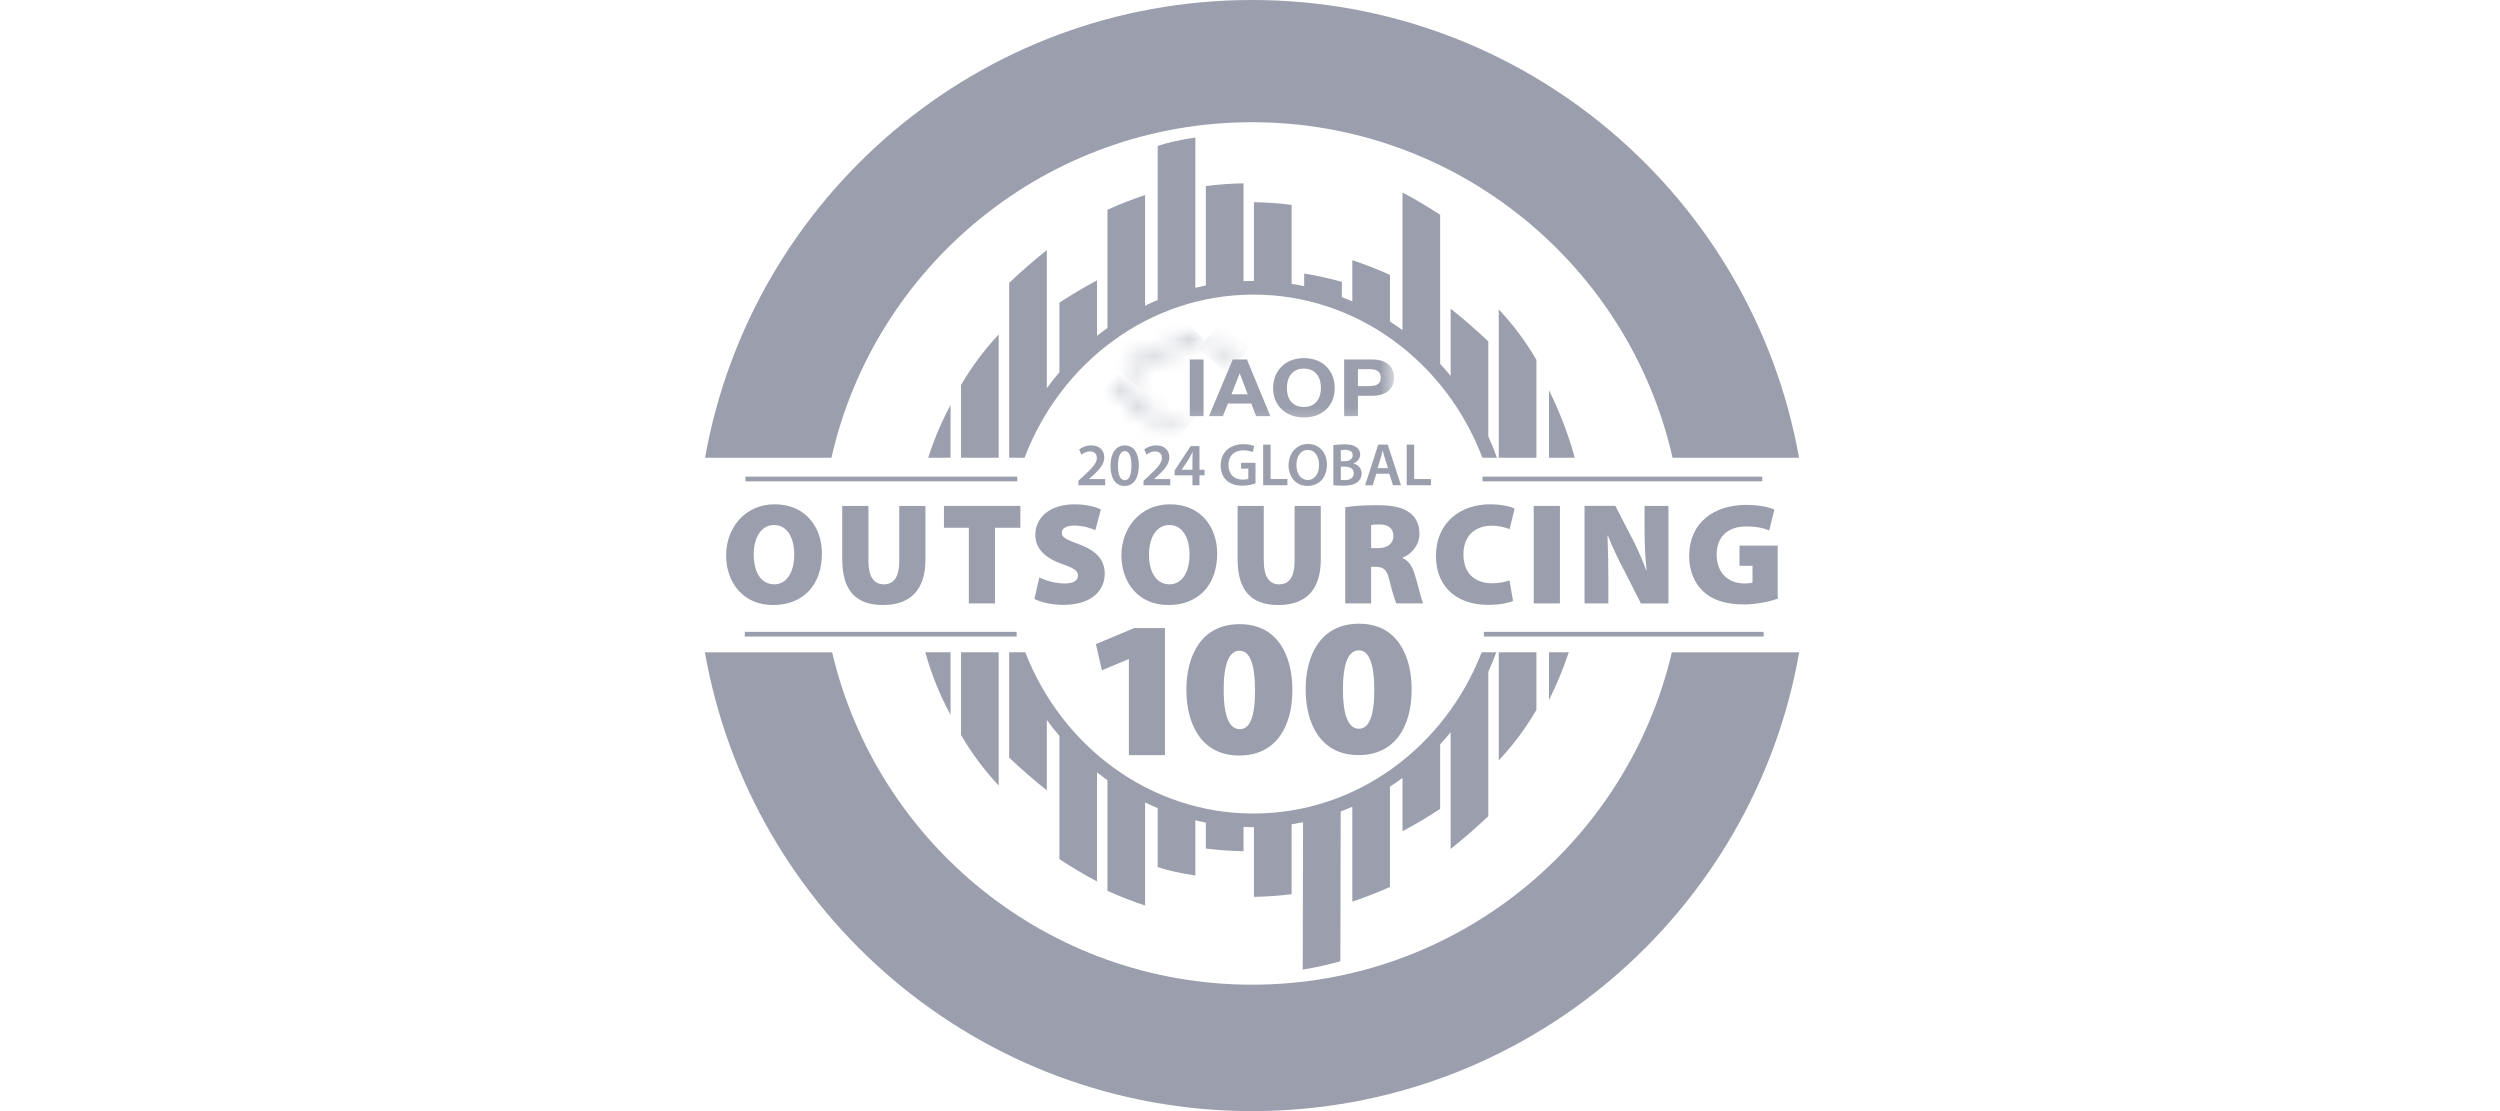 <svg width="144" height="64" viewBox="0 0 144 64" fill="none" xmlns="http://www.w3.org/2000/svg">
<path fill-rule="evenodd" clip-rule="evenodd" d="M42.099 26.366H40.612C43.274 11.38 56.367 0 72.118 0C87.869 0 100.962 11.38 103.624 26.366H102.137C102.137 26.366 102.137 26.366 102.137 26.366H96.34C93.832 15.301 83.938 7.04 72.115 7.04C60.292 7.04 50.398 15.301 47.89 26.366H42.099C42.099 26.366 42.099 26.366 42.099 26.366ZM102.886 37.573H103.634C100.997 52.59 87.89 64 72.118 64C56.346 64 43.239 52.59 40.602 37.573H41.339C41.338 37.573 41.338 37.573 41.338 37.573H47.932C50.506 48.547 60.356 56.718 72.115 56.718C83.874 56.718 93.724 48.547 96.298 37.573H102.886C102.886 37.573 102.886 37.573 102.886 37.573Z" fill="#9B9FAD"/>
<path fill-rule="evenodd" clip-rule="evenodd" d="M68.852 50.426V47.252C69.052 47.3 69.254 47.344 69.457 47.383V48.875C70.179 48.966 70.903 49.017 71.626 49.03V47.635C71.817 47.642 72.008 47.646 72.201 47.646L72.228 47.646V51.66C72.95 51.648 73.674 51.596 74.397 51.505V47.479C74.618 47.445 74.837 47.406 75.055 47.362L75.037 55.85C75.759 55.73 76.482 55.57 77.205 55.369L77.224 46.741C77.45 46.657 77.673 46.567 77.893 46.472V51.934C78.615 51.694 79.339 51.411 80.062 51.087V45.31C80.308 45.151 80.548 44.985 80.784 44.812V47.88C81.506 47.497 82.23 47.066 82.953 46.593V42.871C83.161 42.646 83.362 42.415 83.557 42.178V48.9C84.279 48.326 85.002 47.695 85.726 47.016V38.692C85.892 38.327 86.046 37.953 86.186 37.572H85.345C83.224 43.028 78.128 46.859 72.201 46.859C66.273 46.859 61.177 43.028 59.056 37.572H58.128V43.642C58.85 44.321 59.574 44.951 60.297 45.526V41.47C60.527 41.786 60.769 42.093 61.021 42.389V49.486C61.743 49.959 62.466 50.39 63.19 50.773V44.485C63.386 44.641 63.585 44.791 63.788 44.936V51.313C64.511 51.636 65.234 51.92 65.957 52.16V46.221C66.196 46.336 66.438 46.444 66.683 46.546V49.944C67.285 50.145 68.008 50.305 68.852 50.426ZM57.524 37.572H55.355V42.335C55.957 43.374 56.681 44.346 57.524 45.246V37.572ZM55.355 26.366H57.524V19.267C56.681 20.165 55.959 21.139 55.355 22.177V26.366ZM58.128 26.366H59.014C61.109 20.852 66.233 16.969 72.201 16.969C78.168 16.969 83.292 20.852 85.387 26.366H86.226C86.075 25.947 85.908 25.537 85.726 25.136V19.663C85.003 18.983 84.28 18.353 83.557 17.779V21.65C83.362 21.413 83.161 21.182 82.953 20.957V12.373C82.231 11.9 81.507 11.469 80.784 11.086V19.016C80.548 18.843 80.308 18.677 80.062 18.517V15.834C79.34 15.51 78.617 15.226 77.893 14.987V17.356C77.694 17.27 77.492 17.188 77.289 17.111L77.291 16.234C76.569 16.033 75.845 15.873 75.122 15.753L75.12 16.48C74.881 16.43 74.64 16.387 74.397 16.349V11.8C73.674 11.709 72.951 11.657 72.228 11.645V16.182L72.201 16.182C72.008 16.182 71.817 16.186 71.626 16.193V10.561V10.56C70.904 10.573 70.18 10.624 69.457 10.716V16.445C69.254 16.484 69.052 16.528 68.852 16.576V7.924C68.008 8.044 67.286 8.204 66.683 8.406V17.282C66.438 17.384 66.196 17.492 65.957 17.607V11.234C65.235 11.474 64.512 11.757 63.788 12.081V18.892C63.585 19.037 63.386 19.188 63.19 19.343V16.148C62.467 16.531 61.744 16.962 61.021 17.435V21.439C60.769 21.735 60.527 22.042 60.297 22.358V14.405C59.575 14.978 58.852 15.61 58.128 16.289V26.366ZM86.329 26.366H88.498V20.73V20.729C87.896 19.691 87.173 18.718 86.329 17.819V26.366ZM88.498 37.572H86.329V43.798C87.173 42.901 87.895 41.926 88.498 40.888V37.572ZM89.222 37.572H90.362C90.043 38.525 89.659 39.445 89.222 40.326V37.572ZM90.706 26.366H89.222V22.48C89.829 23.705 90.336 25.006 90.706 26.366ZM54.752 26.366H53.466C53.8 25.313 54.229 24.299 54.752 23.332V26.366ZM53.295 37.572H54.752V41.178C54.134 40.038 53.649 38.831 53.295 37.572Z" fill="#9B9FAD"/>
<mask id="mask0_11986_107374" style="mask-type:luminance" maskUnits="userSpaceOnUse" x="63" y="19" width="18" height="6">
<path d="M80.299 19.086H63.809V24.735H80.299V19.086Z" fill="#E9EDF3"/>
</mask>
<g mask="url(#mask0_11986_107374)">
<path d="M69.325 20.706H68.531V23.969H69.325V20.706Z" fill="#9B9FAD"/>
<path d="M71.009 20.706H71.823L73.173 23.969H72.348L72.075 23.242H70.725L70.442 23.969H69.638L71.008 20.706H71.009ZM70.932 22.708H71.868L71.412 21.511H71.403L70.932 22.708Z" fill="#9B9FAD"/>
<mask id="mask1_11986_107374" style="mask-type:luminance" maskUnits="userSpaceOnUse" x="63" y="18" width="19" height="7">
<path d="M81.054 18.945H63.207V24.853H81.054V18.945Z" fill="#E9EDF3"/>
</mask>
<g mask="url(#mask1_11986_107374)">
<path d="M75.105 20.628C76.223 20.628 76.88 21.382 76.88 22.351C76.88 23.319 76.222 24.046 75.105 24.046C73.988 24.046 73.33 23.292 73.33 22.351C73.33 21.409 73.987 20.628 75.105 20.628ZM75.105 23.443C75.819 23.443 76.086 22.895 76.086 22.351C76.086 21.779 75.819 21.232 75.105 21.232C74.392 21.232 74.124 21.779 74.124 22.351C74.124 22.922 74.392 23.443 75.105 23.443Z" fill="#9B9FAD"/>
<path d="M77.423 20.706H79.052C79.951 20.706 80.3 21.222 80.3 21.752C80.3 22.282 79.951 22.798 79.052 22.798H78.217V23.968H77.423V20.706ZM78.217 22.241H78.834C79.203 22.241 79.532 22.168 79.532 21.752C79.532 21.336 79.203 21.262 78.834 21.262H78.217V22.24V22.241Z" fill="#9B9FAD"/>
</g>
<mask id="mask2_11986_107374" style="mask-type:luminance" maskUnits="userSpaceOnUse" x="63" y="22" width="6" height="3">
<path d="M63.809 22.177V22.478H64.725C64.914 23.604 66.306 24.512 68.075 24.715C68.141 24.723 68.208 24.73 68.276 24.735V24.429C68.208 24.424 68.141 24.417 68.075 24.409C66.32 24.204 65.013 23.298 65.013 22.22V22.176H63.809V22.177Z" fill="#E9EDF3"/>
</mask>
<g mask="url(#mask2_11986_107374)">
<path d="M65.655 19.978L62.549 23.679L66.431 26.936L69.536 23.235L65.655 19.978Z" fill="#9B9FAD"/>
</g>
<mask id="mask3_11986_107374" style="mask-type:luminance" maskUnits="userSpaceOnUse" x="69" y="19" width="3" height="2">
<path d="M69.349 19.749V20.011C69.95 20.062 70.504 20.193 70.979 20.387H71.645C71.027 20.023 70.23 19.777 69.349 19.705V19.749Z" fill="#E9EDF3"/>
</mask>
<g mask="url(#mask3_11986_107374)">
<path d="M70.301 18.575L69.017 20.106L70.7 21.518L71.984 19.988L70.301 18.575Z" fill="#9B9FAD"/>
</g>
<mask id="mask4_11986_107374" style="mask-type:luminance" maskUnits="userSpaceOnUse" x="64" y="19" width="5" height="3">
<path d="M68.561 19.086V19.687C66.73 19.758 65.203 20.581 64.805 21.666H65.134C65.563 20.701 67.078 19.987 68.819 19.987H68.862V19.086H68.561Z" fill="#E9EDF3"/>
</mask>
<g mask="url(#mask4_11986_107374)">
<path d="M66.481 17.088L63.535 20.6L67.185 23.663L70.132 20.151L66.481 17.088Z" fill="#9B9FAD"/>
</g>
</g>
<path d="M62.119 27.952V27.691L62.388 27.444C62.922 26.952 63.174 26.681 63.178 26.381C63.178 26.18 63.07 26.002 62.773 26.002C62.574 26.002 62.403 26.104 62.287 26.19L62.161 25.887C62.325 25.756 62.572 25.655 62.859 25.655C63.362 25.655 63.607 25.971 63.607 26.339C63.607 26.735 63.321 27.054 62.926 27.419L62.727 27.588V27.595H63.659V27.95H62.119V27.952Z" fill="#9B9FAD"/>
<path d="M65.597 26.808C65.597 27.534 65.31 27.99 64.769 27.99C64.228 27.99 63.966 27.517 63.963 26.83C63.963 26.128 64.263 25.655 64.794 25.655C65.325 25.655 65.597 26.141 65.597 26.808ZM64.396 26.83C64.392 27.379 64.547 27.663 64.784 27.663C65.036 27.663 65.169 27.357 65.169 26.816C65.169 26.275 65.043 25.983 64.784 25.983C64.554 25.983 64.392 26.264 64.396 26.83Z" fill="#9B9FAD"/>
<path d="M65.866 27.952V27.691L66.135 27.444C66.669 26.952 66.921 26.681 66.925 26.381C66.925 26.18 66.817 26.002 66.519 26.002C66.32 26.002 66.149 26.104 66.034 26.19L65.908 25.887C66.072 25.756 66.319 25.655 66.606 25.655C67.109 25.655 67.354 25.971 67.354 26.339C67.354 26.735 67.067 27.054 66.672 27.419L66.474 27.588V27.595H67.406V27.95H65.866V27.952Z" fill="#9B9FAD"/>
<path d="M68.684 27.951V27.379H67.657V27.101L68.582 25.695H69.089V27.056H69.382V27.379H69.089V27.951H68.684ZM68.684 27.055V26.439C68.684 26.311 68.687 26.178 68.697 26.047H68.684C68.614 26.19 68.555 26.303 68.485 26.429L68.068 27.048L68.065 27.055H68.684Z" fill="#9B9FAD"/>
<path d="M72.318 27.843C72.167 27.898 71.875 27.975 71.56 27.975C71.162 27.975 70.861 27.874 70.637 27.662C70.428 27.464 70.306 27.155 70.309 26.8C70.309 26.06 70.84 25.584 71.619 25.584C71.91 25.584 72.137 25.643 72.245 25.696L72.151 26.04C72.021 25.985 71.864 25.939 71.616 25.939C71.113 25.939 70.76 26.233 70.76 26.779C70.76 27.325 71.089 27.626 71.578 27.626C71.732 27.626 71.847 27.605 71.903 27.578V26.994H71.487V26.658H72.318V27.842V27.843Z" fill="#9B9FAD"/>
<path d="M72.758 25.61H73.188V27.593H74.155V27.951H72.758V25.61Z" fill="#9B9FAD"/>
<path d="M76.433 26.756C76.433 27.542 75.954 27.989 75.304 27.989C74.654 27.989 74.221 27.485 74.221 26.798C74.221 26.111 74.675 25.572 75.339 25.572C76.003 25.572 76.433 26.089 76.433 26.756ZM74.675 26.791C74.675 27.267 74.916 27.646 75.329 27.646C75.742 27.646 75.979 27.264 75.979 26.774C75.979 26.334 75.759 25.916 75.329 25.916C74.899 25.916 74.675 26.309 74.675 26.791Z" fill="#9B9FAD"/>
<path d="M76.803 25.641C76.939 25.613 77.188 25.593 77.428 25.593C77.747 25.593 77.943 25.631 78.103 25.743C78.249 25.829 78.346 25.982 78.346 26.18C78.346 26.395 78.211 26.593 77.955 26.688V26.694C78.203 26.757 78.43 26.951 78.43 27.275C78.43 27.483 78.339 27.646 78.203 27.757C78.035 27.904 77.76 27.976 77.329 27.976C77.092 27.976 76.91 27.959 76.802 27.944V25.641H76.803ZM77.23 26.565H77.45C77.747 26.565 77.915 26.425 77.915 26.229C77.915 26.009 77.747 25.909 77.475 25.909C77.349 25.909 77.276 25.916 77.231 25.926V26.565H77.23ZM77.23 27.642C77.286 27.648 77.359 27.652 77.457 27.652C77.733 27.652 77.978 27.547 77.978 27.259C77.978 26.988 77.74 26.877 77.444 26.877H77.231V27.64L77.23 27.642Z" fill="#9B9FAD"/>
<path d="M79.276 27.288L79.073 27.951H78.63L79.385 25.61H79.933L80.698 27.951H80.237L80.024 27.288H79.276ZM79.951 26.965L79.765 26.387C79.72 26.245 79.681 26.085 79.646 25.95H79.639C79.605 26.085 79.57 26.249 79.528 26.387L79.347 26.965H79.951Z" fill="#9B9FAD"/>
<path d="M81.026 25.61H81.456V27.593H82.423V27.951H81.026V25.61Z" fill="#9B9FAD"/>
<path d="M42.934 27.589H58.593H42.934Z" fill="#9B9FAD"/>
<path d="M42.934 27.589H58.593" stroke="#9B9FAD" stroke-width="0.271" stroke-miterlimit="10"/>
<path d="M85.393 27.589H101.506H85.393Z" fill="#9B9FAD"/>
<path d="M85.393 27.589H101.506" stroke="#9B9FAD" stroke-width="0.271" stroke-miterlimit="10"/>
<path d="M47.341 31.891C47.341 33.7 46.258 34.85 44.525 34.85C42.791 34.85 41.825 33.541 41.825 31.982C41.825 30.423 42.9 29.048 44.617 29.048C46.426 29.048 47.343 30.39 47.343 31.89L47.341 31.891ZM43.415 31.957C43.415 33.007 43.874 33.657 44.599 33.657C45.323 33.657 45.748 32.948 45.748 31.941C45.748 30.933 45.315 30.241 44.59 30.241C43.864 30.241 43.414 30.924 43.414 31.957H43.415Z" fill="#9B9FAD"/>
<path d="M50.022 29.141V32.324C50.022 33.175 50.313 33.657 50.905 33.657C51.496 33.657 51.797 33.215 51.797 32.324V29.141H53.305V32.241C53.305 33.974 52.438 34.85 50.863 34.85C49.288 34.85 48.513 34.008 48.513 32.199V29.141H50.022Z" fill="#9B9FAD"/>
<path d="M55.805 30.398H54.372V29.139H58.773V30.398H57.314V34.757H55.805V30.398Z" fill="#9B9FAD"/>
<path d="M59.866 33.258C60.208 33.433 60.766 33.608 61.325 33.608C61.841 33.608 62.092 33.432 62.092 33.15C62.092 32.867 61.842 32.717 61.209 32.5C60.258 32.167 59.634 31.641 59.634 30.808C59.634 29.816 60.467 29.049 61.884 29.049C62.559 29.049 63.033 29.174 63.409 29.341L63.092 30.541C62.85 30.433 62.434 30.274 61.867 30.274C61.409 30.274 61.158 30.441 61.158 30.691C61.158 30.974 61.459 31.091 62.166 31.358C63.174 31.724 63.633 32.267 63.633 33.05C63.633 34.016 62.875 34.842 61.232 34.842C60.557 34.842 59.899 34.666 59.582 34.5L59.866 33.258Z" fill="#9B9FAD"/>
<path d="M70.109 31.891C70.109 33.7 69.026 34.85 67.293 34.85C65.559 34.85 64.593 33.541 64.593 31.982C64.593 30.423 65.668 29.048 67.385 29.048C69.194 29.048 70.111 30.39 70.111 31.89H70.109V31.891ZM66.183 31.957C66.183 33.007 66.641 33.657 67.367 33.657C68.092 33.657 68.516 32.948 68.516 31.941C68.516 30.933 68.083 30.241 67.358 30.241C66.632 30.241 66.182 30.924 66.182 31.957H66.183Z" fill="#9B9FAD"/>
<path d="M72.794 29.141V32.324C72.794 33.175 73.085 33.657 73.677 33.657C74.269 33.657 74.569 33.215 74.569 32.324V29.141H76.077V32.241C76.077 33.974 75.211 34.85 73.635 34.85C72.059 34.85 71.285 34.008 71.285 32.199V29.141H72.794Z" fill="#9B9FAD"/>
<path d="M77.485 29.215C77.91 29.148 78.551 29.098 79.302 29.098C80.16 29.098 80.776 29.215 81.202 29.531C81.56 29.805 81.759 30.206 81.759 30.756C81.759 31.456 81.234 31.956 80.793 32.115V32.148C81.168 32.307 81.368 32.665 81.51 33.149C81.685 33.723 81.869 34.54 81.977 34.757H80.434C80.351 34.591 80.209 34.158 80.043 33.466C79.893 32.791 79.684 32.649 79.218 32.649H78.977V34.757H77.485V29.215ZM78.977 31.574H79.368C79.935 31.574 80.26 31.29 80.26 30.874C80.26 30.458 79.986 30.216 79.485 30.207C79.201 30.207 79.052 30.224 78.977 30.241V31.574Z" fill="#9B9FAD"/>
<path d="M87.151 34.616C86.934 34.716 86.41 34.841 85.735 34.841C83.635 34.841 82.71 33.532 82.71 32.041C82.71 30.057 84.16 29.048 85.835 29.048C86.485 29.048 87.011 29.173 87.244 29.298L86.952 30.482C86.703 30.381 86.361 30.281 85.911 30.281C85.044 30.281 84.294 30.79 84.294 31.939C84.294 32.964 84.903 33.597 85.935 33.597C86.302 33.597 86.711 33.522 86.945 33.431L87.153 34.614H87.151V34.616Z" fill="#9B9FAD"/>
<path d="M89.852 29.141V34.758H88.343V29.141H89.852Z" fill="#9B9FAD"/>
<path d="M91.269 34.757V29.139H93.044L93.936 30.865C94.244 31.423 94.57 32.173 94.819 32.832H94.844C94.761 32.091 94.727 31.307 94.727 30.465V29.14H96.102V34.758H94.518L93.567 32.891C93.25 32.291 92.883 31.541 92.617 30.857H92.592C92.626 31.615 92.641 32.465 92.641 33.373V34.757H91.267H91.269Z" fill="#9B9FAD"/>
<path d="M102.395 34.49C101.979 34.632 101.195 34.816 100.461 34.816C99.354 34.816 98.603 34.54 98.095 34.057C97.569 33.558 97.295 32.832 97.295 32.023C97.303 30.073 98.754 29.082 100.579 29.082C101.337 29.082 101.912 29.216 102.204 29.356L101.904 30.556C101.587 30.423 101.212 30.324 100.571 30.324C99.646 30.324 98.879 30.807 98.879 31.949C98.879 33 99.554 33.607 100.479 33.607C100.679 33.607 100.879 33.583 100.945 33.558V32.592H100.195V31.425H102.395V34.492V34.49Z" fill="#9B9FAD"/>
<path d="M65.023 37.967H65L63.469 38.609L63.123 37.099L65.334 36.176H67.102V43.497H65.023V37.967Z" fill="#9B9FAD"/>
<path d="M74.441 39.714C74.45 41.865 73.488 43.513 71.397 43.519C69.174 43.528 68.342 41.672 68.335 39.758C68.327 37.776 69.192 35.959 71.391 35.951C73.65 35.943 74.434 37.843 74.442 39.713H74.441V39.714ZM70.486 39.74C70.48 41.328 70.841 42.002 71.415 42C71.989 41.997 72.297 41.309 72.29 39.733C72.283 38.157 71.958 37.482 71.397 37.483C70.835 37.484 70.479 38.151 70.486 39.739V39.74Z" fill="#9B9FAD"/>
<path d="M81.311 39.689C81.32 41.84 80.358 43.488 78.267 43.494C76.044 43.502 75.212 41.647 75.205 39.733C75.197 37.751 76.062 35.934 78.261 35.926C80.52 35.918 81.304 37.818 81.312 39.688H81.311V39.689ZM77.356 39.715C77.35 41.303 77.712 41.977 78.285 41.975C78.835 41.972 79.167 41.284 79.16 39.708C79.155 38.165 78.828 37.457 78.267 37.458C77.706 37.46 77.349 38.126 77.356 39.714V39.715Z" fill="#9B9FAD"/>
<path d="M42.9 36.53H58.559H42.9Z" fill="#9B9FAD"/>
<path d="M42.9 36.53H58.559" stroke="#9B9FAD" stroke-width="0.271" stroke-miterlimit="10"/>
<path d="M85.472 36.53H101.586H85.472Z" fill="#9B9FAD"/>
<path d="M85.472 36.53H101.586" stroke="#9B9FAD" stroke-width="0.271" stroke-miterlimit="10"/>
</svg>
